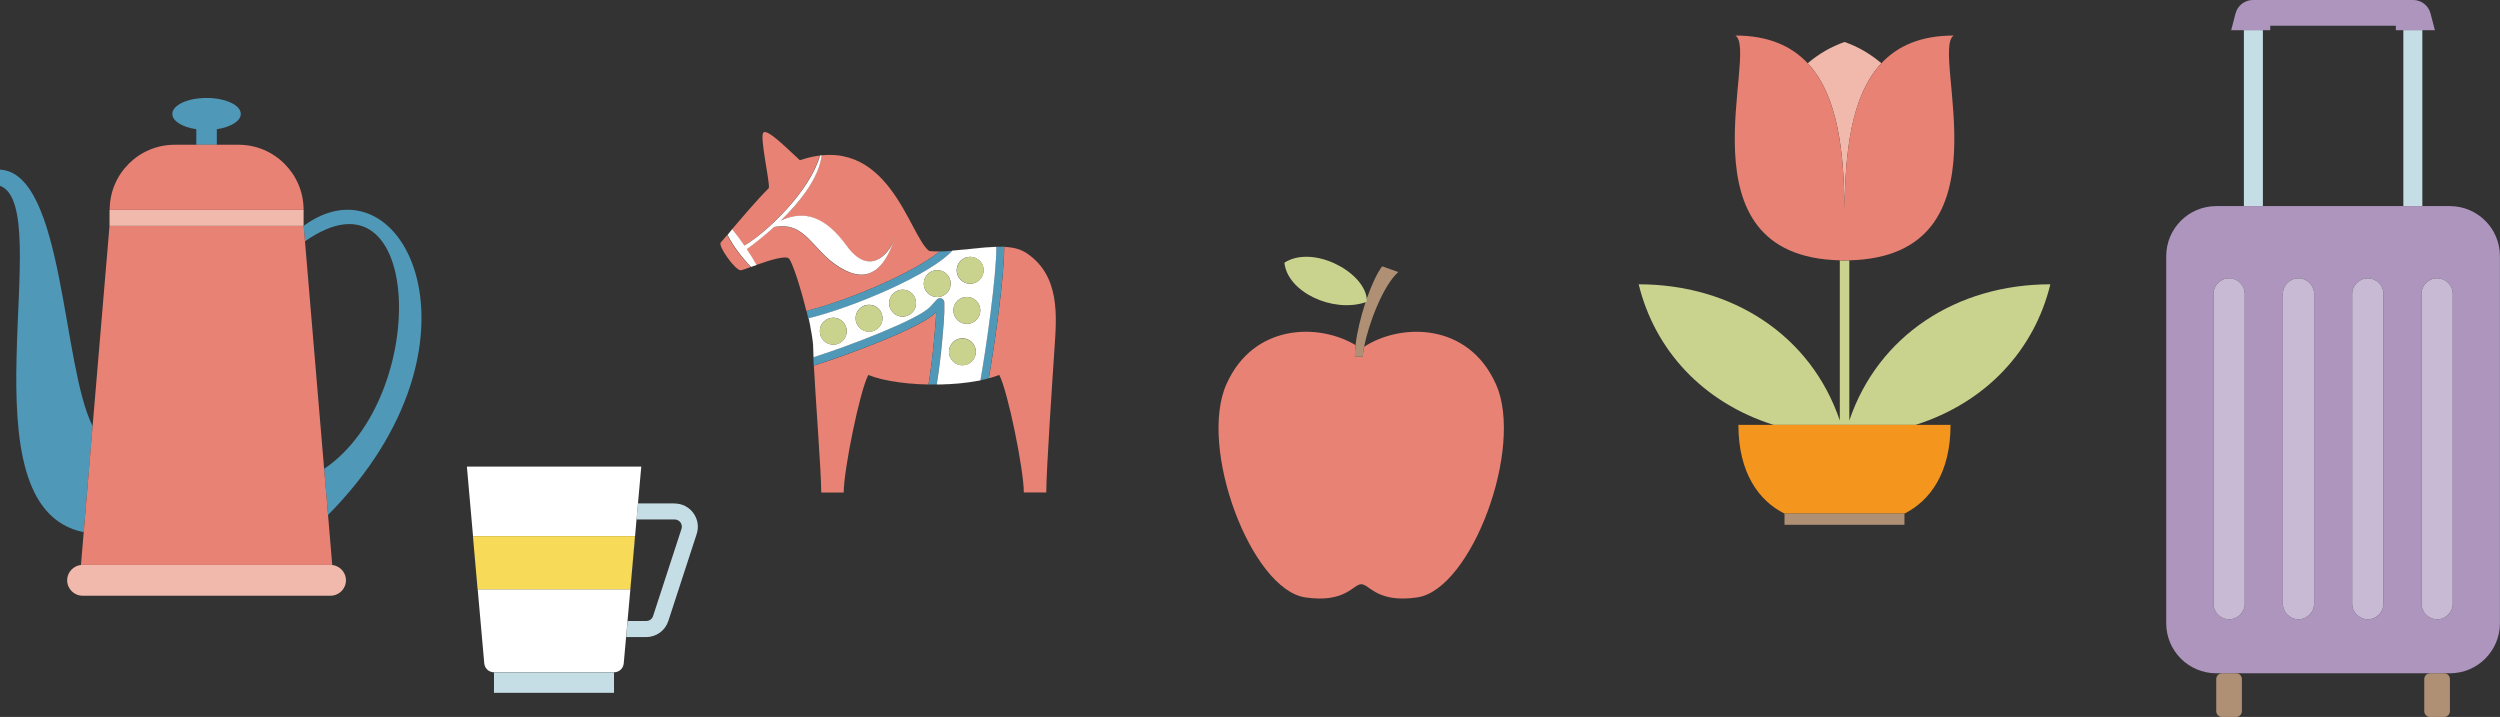 <?xml version="1.0" encoding="UTF-8"?><svg id="b" xmlns="http://www.w3.org/2000/svg" viewBox="0 0 326.42 93.61"><rect x="0" y="0" width="326.42" height="93.61" fill="#333333" stroke="none"/><g id="c"><path d="M267.72,37.12c-12.21,0-22.49,6.65-26.26,17.79v-20.91c-.21,0-.41.02-.62.02s-.41-.02-.62-.02v20.91c-3.77-11.14-14.05-17.79-26.26-17.79,2.1,8.59,8.37,15.43,17.6,18.35h18.57c9.21-2.93,15.49-9.76,17.58-18.35Z" fill="#cad38e" stroke-width="0"/><path d="M245.65,8.26c-1.41-1.2-3.03-2.16-4.81-2.78-1.78.62-3.41,1.58-4.81,2.78,4.04,4.31,4.73,11.84,4.81,19.05.09-7.21.77-14.74,4.81-19.05Z" fill="#f1b9ac" stroke-width="0"/><path d="M241.46,33.99c21.43-.53,10.49-27.33,13.63-29.35-4.33,0-7.34,1.37-9.44,3.62-4.04,4.31-4.73,11.84-4.81,19.05-.09-7.21-.77-14.74-4.81-19.05-2.1-2.24-5.13-3.62-9.44-3.62,3.14,2.02-7.8,28.83,13.63,29.35.21,0,.41.02.62.02.21,0,.42-.01.62-.02Z" fill="#e88274" stroke-width="0"/><path d="M226.98,55.47c0,6.32,2.71,9.94,6.02,11.59h15.66c3.31-1.66,6.02-5.27,6.02-11.59h-27.7Z" fill="#f4961e" stroke-width="0"/><path d="M248.66,67.06h-15.66v1.46h15.66v-1.46Z" fill="#af9075" stroke-width="0"/><path d="M42.32,61.22l.51,6.02c22.15-22.4,9.86-47.32-3.18-37.75l.17,2.02c15.43-10.82,16.38,20.33,2.5,29.71Z" fill="#5098b8" stroke-width="0"/><path d="M0,22.15v2.11c7.5,2.77-5.38,41.92,10.93,45.23l1.17-13.84c-4.01-7.85-3.75-33.08-12.1-33.5Z" fill="#5098b8" stroke-width="0"/><path d="M28.31,16.87c1.81-.27,3.13-1.06,3.13-1.99,0-1.16-2-2.09-4.47-2.09s-4.47.93-4.47,2.09c0,.93,1.32,1.73,3.13,1.99v2.04h2.68v-2.04Z" fill="#5098b8" stroke-width="0"/><path d="M43.38,73.76l-.55-6.52-.51-6.02-2.5-29.71-.17-2.02H14.3l-2.21,26.17-1.16,13.84-.36,4.26h32.81Z" fill="#e88274" stroke-width="0"/><path d="M39.64,27.4H14.3v2.09h25.34v-2.09Z" fill="#f1b9ac" stroke-width="0"/><path d="M43.16,73.76H10.78c-1.11,0-2.01.9-2.01,2.01s.9,2.01,2.01,2.01h32.38c1.11,0,2.01-.9,2.01-2.01s-.9-2.01-2.01-2.01Z" fill="#f1b9ac" stroke-width="0"/><path d="M39.64,27.4c0-4.69-3.81-8.5-8.49-8.5h-8.34c-4.7,0-8.49,3.81-8.49,8.5h25.33Z" fill="#e88274" stroke-width="0"/><path d="M88.08,65.73h-4.78l-.19,2.1h4.98c.41,0,.65.24.76.39.1.14.26.44.13.84l-3.71,11.38c-.13.39-.48.64-.88.64h-2.44l-.19,2.1h2.62c1.31,0,2.47-.84,2.88-2.09l3.71-11.38c.63-1.96-.83-3.97-2.9-3.97Z" fill="#c5dde4" stroke-width="0"/><path d="M82.84,70.82l-.54,6.12h-19.93l-.54-6.12,1.4,15.8c.06.66.61,1.16,1.27,1.16h15.67c.66,0,1.21-.5,1.27-1.16l.31-3.47.19-2.1.91-10.24Z" fill="#fff" stroke-width="0"/><path d="M82.92,70l.19-2.17.19-2.1.43-4.81h-22.77l.8,9.07h21.16Z" fill="#fff" stroke-width="0"/><path d="M80.17,87.79h-15.67v2.67h15.67v-2.67Z" fill="#c5dde4" stroke-width="0"/><path d="M82.3,76.94l.54-6.12.07-.82h-21.16l.07.82.54,6.12h19.93Z" fill="#f7db58" stroke-width="0"/><path d="M295.46,3.93h-2.48v22.98h2.48V3.93Z" fill="#c5dde4" stroke-width="0"/><path d="M316.28,3.93h-2.48v22.98h2.48V3.93Z" fill="#c5dde4" stroke-width="0"/><path d="M319.88,26.91h-30.51c-3.61,0-6.53,2.93-6.53,6.53v47.94c0,3.61,2.93,6.53,6.53,6.53h30.51c3.61,0,6.53-2.93,6.53-6.53v-47.94c0-3.61-2.93-6.53-6.54-6.53ZM293.09,78.82c0,1.13-.92,2.04-2.04,2.04s-2.04-.92-2.04-2.04v-40.44c0-1.13.92-2.04,2.04-2.04s2.04.92,2.04,2.04v40.44ZM302.15,78.82c0,1.13-.92,2.04-2.04,2.04s-2.04-.92-2.04-2.04v-40.44c0-1.13.92-2.04,2.04-2.04s2.04.92,2.04,2.04v40.44ZM311.2,78.82c0,1.13-.92,2.04-2.04,2.04s-2.04-.92-2.04-2.04v-40.44c0-1.13.92-2.04,2.04-2.04s2.04.92,2.04,2.04v40.44ZM320.25,78.82c0,1.13-.92,2.04-2.04,2.04s-2.04-.92-2.04-2.04v-40.44c0-1.13.92-2.04,2.04-2.04s2.04.92,2.04,2.04v40.44Z" fill="#ad95be" stroke-width="0"/><path d="M289.37,88.67v4.18c0,.42.34.76.76.76h1.83c.42,0,.76-.34.76-.76v-4.18c0-.42-.34-.76-.76-.76h-1.83c-.42,0-.76.34-.76.76Z" fill="#af9075" stroke-width="0"/><path d="M316.53,88.67v4.18c0,.42.34.76.76.76h1.83c.42,0,.76-.34.76-.76v-4.18c0-.42-.34-.76-.76-.76h-1.83c-.42,0-.76.34-.76.76Z" fill="#af9075" stroke-width="0"/><path d="M296.42,3.36h16.4v.58h5.1l-.57-2.18c-.27-1.04-1.2-1.76-2.27-1.76h-20.92c-1.07,0-2,.72-2.27,1.76l-.57,2.18h5.1v-.58h0Z" fill="#ad95be" stroke-width="0"/><path d="M291.05,36.34c-1.13,0-2.04.92-2.04,2.04v40.44c0,1.13.92,2.04,2.04,2.04s2.04-.92,2.04-2.04v-40.44c0-1.13-.91-2.04-2.04-2.04Z" fill="#c8bad5" stroke-width="0"/><path d="M300.11,36.34c-1.13,0-2.04.92-2.04,2.04v40.44c0,1.13.92,2.04,2.04,2.04s2.04-.92,2.04-2.04v-40.44c0-1.13-.92-2.04-2.04-2.04Z" fill="#c8bad5" stroke-width="0"/><path d="M309.16,36.34c-1.13,0-2.04.92-2.04,2.04v40.44c0,1.13.92,2.04,2.04,2.04s2.04-.92,2.04-2.04v-40.44c0-1.13-.92-2.04-2.04-2.04Z" fill="#c8bad5" stroke-width="0"/><path d="M318.21,36.34c-1.13,0-2.04.92-2.04,2.04v40.44c0,1.13.92,2.04,2.04,2.04s2.04-.92,2.04-2.04v-40.44c0-1.13-.92-2.04-2.04-2.04Z" fill="#c8bad5" stroke-width="0"/><path d="M106.2,46.55c0-.13,0-.25-.01-.37,0,.12,0,.24.01.37Z" fill="#e88274" stroke-width="0"/><path d="M94.11,31.66c-.42.42,1.96,3.77,2.65,3.63.19-.04.67-.21,1.27-.43-1.07-1.1-2.33-2.67-3.08-4.18-.43.51-.73.87-.84.98Z" fill="#e88274" stroke-width="0"/><path d="M105.48,41.35s-.01-.05-.01-.07c0,.03,0,.05.01.07Z" fill="#e88274" stroke-width="0"/><path d="M130.07,32.22c-.3,0-.61.02-.93.04.31-.02.61-.04.92-.04,0,0,0,0,0,0Z" fill="#e88274" stroke-width="0"/><path d="M127.99,49.66c-.08.01-.17.03-.25.04-.27.05-.55.1-.84.14-.13.02-.24.04-.38.06-.39.05-.79.1-1.19.14-.11,0-.22.01-.34.03-.32.03-.64.05-.97.07-.07,0-.13.01-.2.01,1.93-.1,3.77-.36,5.27-.76-.34.1-.71.18-1.1.26Z" fill="#e88274" stroke-width="0"/><path d="M122.45,50.2s-.1,0-.14,0c.49,0,.97-.02,1.44-.04-.05,0-.1,0-.16,0-.38.01-.76.03-1.15.03Z" fill="#e88274" stroke-width="0"/><path d="M127.27,32.44c.41-.04.82-.08,1.22-.12.09,0,.17-.01.26-.02.1,0,.21-.02.32-.03-.68.04-1.38.12-2.09.2.05,0,.1,0,.15-.01.05,0,.1-.01.14-.01Z" fill="#e88274" stroke-width="0"/><path d="M121.23,50.2c.55-3.18,1-8.47,1-9.44-1.78,1.96-11.18,5.46-15.97,6.98,0-.2-.02-.39-.03-.58.23,4.55,1,14.55,1,17.15h2.93c0-2.93,2.1-13.26,3.21-15.35,2.17.87,5.58,1.28,8.92,1.25-.36,0-.71,0-1.07,0Z" fill="#e88274" stroke-width="0"/><path d="M106.17,45.7c0,.12,0,.25.01.39,0-.14,0-.27-.01-.39Z" fill="#e88274" stroke-width="0"/><path d="M122.69,32.83c-.47,0-.93,0-1.36-.05-2.65-1.96-5.3-15.77-16.89-11.86-1.96-1.81-4.18-4.04-4.75-3.63-.56.41.84,6.42.7,7.26-1.68,1.68-3.92,4.34-5.24,5.9.13-.16.27-.32.41-.5.52.62,1.07,1.37,1.59,2.13,2.9-1.67,8.58-7.13,9.89-11.76.07,0,.13-.02.2-.02-.36,2.98-2.78,6.07-5.33,8.52,3.1-1.46,5.87-.48,8.59,3.28,2.87,3.97,5.35,1.27,6.17-.63.08-.22.16-.44.23-.67-.04.2-.13.43-.23.67-1.32,3.7-3.36,5.73-7.07,3.45-3.67-2.26-4.39-6.09-8.61-5.25-1.31,1.18-2.58,2.18-3.55,2.87.5.76.95,1.49,1.27,2.07,1.68-.6,3.85-1.3,4.3-.85.43.43,1.5,3.67,2.27,6.84h0c5.27-1.3,13.93-4.93,17.4-7.77Z" fill="#e88274" stroke-width="0"/><path d="M133.79,32.91c-.91-.56-2.18-.72-3.61-.69.32,0,.64,0,.94,0,.02,3.94-1.24,12.7-2.01,17.17.49-.13.95-.27,1.36-.44,1.12,2.1,3.21,12.42,3.21,15.35h2.93c0-2.93.84-15.29,1.06-18.6.28-4.28.88-9.84-3.87-12.8Z" fill="#e88274" stroke-width="0"/><path d="M105.77,42.69s.01.06.01.1c0-.01,0-.03,0-.04,0-.02,0-.04,0-.05Z" fill="#e88274" stroke-width="0"/><path d="M106.14,45.21s0,.04,0,.05h0s0-.04,0-.05Z" fill="#e88274" stroke-width="0"/><path d="M116.7,31.45c.1-.24.18-.47.23-.67-.07.23-.15.45-.23.67Z" fill="#fff" stroke-width="0"/><path d="M101.03,29.65c4.21-.83,4.93,3,8.61,5.25,3.7,2.27,5.75.25,7.07-3.45-.81,1.91-3.3,4.6-6.17.63-2.72-3.76-5.49-4.74-8.59-3.28,2.53-2.46,4.97-5.55,5.33-8.52-.07,0-.13.01-.2.02-1.3,4.63-6.98,10.09-9.89,11.76-.52-.76-1.07-1.5-1.59-2.13-.15.18-.29.34-.41.5-.07.08-.13.16-.2.24.75,1.5,2.01,3.09,3.08,4.18.22-.08.46-.16.71-.25-.33-.59-.77-1.33-1.27-2.07.96-.69,2.23-1.68,3.54-2.87Z" fill="#fff" stroke-width="0"/><path d="M125.6,32.62c.08,0,.16-.01.25-.02-.08,0-.16.01-.25.02Z" fill="#5098b8" stroke-width="0"/><path d="M130.18,32.22h-.1c.02,3.8-1.32,13.17-2.08,17.43.39-.08.76-.16,1.1-.26.78-4.47,2.03-13.23,2.01-17.17-.3,0-.61-.01-.93,0Z" fill="#5098b8" stroke-width="0"/><path d="M105.92,43.54c.02.15.04.29.07.43-.01-.14-.04-.28-.07-.43Z" fill="#5098b8" stroke-width="0"/><path d="M125.01,50.08c-.32.03-.64.05-.97.07.33-.02.64-.04.97-.07Z" fill="#5098b8" stroke-width="0"/><path d="M130.06,32.23c-.3,0-.61.02-.92.04-.02,0-.04,0-.07,0-.1,0-.21.01-.32.03.44-.04.88-.07,1.3-.08Z" fill="#5098b8" stroke-width="0"/><path d="M128.5,32.32c-.41.04-.81.07-1.22.12.41-.04.81-.09,1.22-.12Z" fill="#5098b8" stroke-width="0"/><path d="M127.14,32.45c-.05,0-.1,0-.15.01-.36.04-.7.08-1.06.12.4-.04.81-.09,1.21-.13Z" fill="#5098b8" stroke-width="0"/><path d="M122.23,40.76c0,.98-.45,6.26-1,9.44.36,0,.71,0,1.07,0,.56-3.37.99-8.58.99-9.45v-1.24c0-.52-.64-.77-.99-.39l-.84.92c-1.5,1.65-10.44,5.06-15.25,6.61,0-.18-.01-.35-.02-.51v.04c0,.12,0,.24.01.37,0,.04,0,.07,0,.1,0,.14.01.3.02.45v.05c0,.19.02.38.03.58,4.79-1.52,14.19-5.02,15.98-6.98Z" fill="#5098b8" stroke-width="0"/><path d="M127.74,49.71c-.27.05-.55.1-.84.14.29-.04.57-.09.84-.14Z" fill="#5098b8" stroke-width="0"/><path d="M106.17,45.71c0,.12,0,.25.01.39v.04c0-.16,0-.3-.01-.43Z" fill="#5098b8" stroke-width="0"/><path d="M106.02,44.17c.01.13.04.24.05.36-.02-.12-.04-.24-.05-.36Z" fill="#5098b8" stroke-width="0"/><path d="M106.14,45.25h0c.01.17.02.32.02.45h0c0-.14,0-.3-.02-.45Z" fill="#5098b8" stroke-width="0"/><path d="M106.09,44.74c.01.12.02.24.04.36,0-.12-.02-.24-.04-.36Z" fill="#5098b8" stroke-width="0"/><path d="M122.45,50.2c.39,0,.77-.01,1.15-.04-.38.02-.76.04-1.15.04Z" fill="#5098b8" stroke-width="0"/><path d="M105.54,41.59c5.89-1.45,15.89-5.68,18.76-8.84.08,0,.16-.01.24-.02-.64.06-1.27.1-1.86.1-3.46,2.84-12.12,6.47-17.38,7.75h0c.06.24.11.47.16.7,0,.02.01.05.01.07.04.18.08.36.12.53-.01-.1-.04-.19-.06-.3Z" fill="#5098b8" stroke-width="0"/><path d="M105.65,42.09c.04.2.08.4.12.59-.04-.19-.08-.39-.12-.59Z" fill="#5098b8" stroke-width="0"/><path d="M105.78,42.74s0,.03,0,.04c.04.2.07.39.11.59-.04-.2-.08-.41-.12-.63Z" fill="#5098b8" stroke-width="0"/><path d="M125.01,50.08c.11,0,.23-.01.34-.03.41-.04.8-.09,1.19-.14.13-.01.25-.04.38-.06.28-.04.56-.09.84-.14.08-.01.17-.03.25-.04h0c.76-4.27,2.1-13.64,2.08-17.44h0c-.42.01-.86.04-1.3.07-.09,0-.17.01-.26.02-.41.04-.81.07-1.22.12-.04,0-.09,0-.13.01-.4.04-.81.09-1.21.13-.03,0-.05,0-.08,0-.08,0-.16.01-.25.02-.36.04-.7.07-1.06.1-.08,0-.16.01-.24.02-2.87,3.16-12.87,7.39-18.76,8.84.02.1.04.2.07.3.01.07.03.13.04.2.04.2.08.4.12.59h0s0,.04,0,.06c.04.21.08.42.12.63,0,.06.02.11.03.17.02.15.04.29.07.43,0,.07.02.14.03.21.01.13.04.24.05.36,0,.07.01.13.02.2.01.12.02.24.04.36,0,.04,0,.08,0,.12v.04c.01.16.02.32.02.46,0,.13,0,.27.01.44h0c0,.16.01.33.02.52,4.81-1.54,13.75-4.95,15.25-6.61l.84-.92c.35-.39.99-.14.99.39v1.24c0,.87-.42,6.08-.99,9.45h.01s.1,0,.14,0c.39,0,.77-.01,1.15-.04.05,0,.1,0,.16,0h.07c.07,0,.13,0,.2-.01.32-.01.64-.04.96-.07ZM125.66,47.69c-.97,0-1.76-.79-1.76-1.76s.79-1.76,1.76-1.76,1.76.79,1.76,1.76c0,.97-.79,1.76-1.76,1.76ZM126.24,42.29c-.97,0-1.76-.79-1.76-1.76s.79-1.76,1.76-1.76,1.76.79,1.76,1.76c0,.97-.79,1.76-1.76,1.76ZM128.43,35.29c0,.97-.79,1.76-1.76,1.76s-1.76-.79-1.76-1.76.79-1.76,1.76-1.76,1.76.79,1.76,1.76ZM108.8,45c-.97,0-1.76-.79-1.76-1.76s.79-1.76,1.76-1.76,1.76.79,1.76,1.76-.79,1.76-1.76,1.76ZM113.47,43.31c-.97,0-1.76-.79-1.76-1.76s.79-1.76,1.76-1.76,1.76.79,1.76,1.76-.79,1.76-1.76,1.76ZM117.85,41.34c-.97,0-1.76-.79-1.76-1.76s.79-1.76,1.76-1.76,1.76.79,1.76,1.76-.79,1.76-1.76,1.76ZM122.37,38.79c-.97,0-1.76-.79-1.76-1.76s.79-1.76,1.76-1.76,1.76.79,1.76,1.76-.79,1.76-1.76,1.76Z" fill="#fff" stroke-width="0"/><path d="M108.8,41.49c-.97,0-1.76.79-1.76,1.76s.79,1.76,1.76,1.76,1.76-.78,1.76-1.76-.79-1.76-1.76-1.76Z" fill="#cad38e" stroke-width="0"/><path d="M113.47,39.81c-.97,0-1.76.79-1.76,1.76s.79,1.76,1.76,1.76,1.76-.79,1.76-1.76-.79-1.76-1.76-1.76Z" fill="#cad38e" stroke-width="0"/><path d="M117.85,41.34c.97,0,1.76-.79,1.76-1.76s-.79-1.76-1.76-1.76-1.76.79-1.76,1.76.79,1.76,1.76,1.76Z" fill="#cad38e" stroke-width="0"/><path d="M124.13,37.03c0-.97-.79-1.76-1.76-1.76s-1.76.79-1.76,1.76.79,1.76,1.76,1.76,1.76-.79,1.76-1.76Z" fill="#cad38e" stroke-width="0"/><path d="M126.24,42.29c.97,0,1.76-.79,1.76-1.76s-.79-1.76-1.76-1.76-1.76.79-1.76,1.76.79,1.76,1.76,1.76Z" fill="#cad38e" stroke-width="0"/><path d="M124.93,35.29c0,.97.79,1.76,1.76,1.76s1.76-.79,1.76-1.76-.79-1.76-1.76-1.76-1.76.79-1.76,1.76Z" fill="#cad38e" stroke-width="0"/><path d="M125.66,44.19c-.97,0-1.76.79-1.76,1.76s.79,1.76,1.76,1.76,1.76-.79,1.76-1.76c0-.97-.79-1.76-1.76-1.76Z" fill="#cad38e" stroke-width="0"/><path d="M195.3,50.12c-3.64-8.1-12.5-7.92-17.19-4.84-.1.49-.16.93-.18,1.28h-1.02c0-.45.02-.96.08-1.5-4.77-2.87-13.29-2.84-16.84,5.06-3.75,8.32,3.21,26.83,10.27,27.88,5.26.78,6.26-1.72,7.32-1.72s2.06,2.5,7.32,1.72c7.04-1.04,14-19.55,10.25-27.88Z" fill="#e88274" stroke-width="0"/><path d="M177.93,46.56c.02-.36.08-.79.18-1.28.58-2.98,2.47-8,4.46-9.76l-2.11-.75c-.68.93-1.39,2.47-2,4.2.01.15.02.29.02.44-.06.02-.13.04-.19.06-.62,1.88-1.11,3.92-1.3,5.6-.06.54-.09,1.05-.08,1.5h1.02Z" fill="#af9075" stroke-width="0"/><path d="M178.45,38.97c-.4-3.54-7.08-7.04-10.75-4.67.4,3.83,6.3,6.59,10.58,5.17.06-.02.13-.04.19-.06,0-.15,0-.3-.02-.44Z" fill="#cad38e" stroke-width="0"/></g></svg>